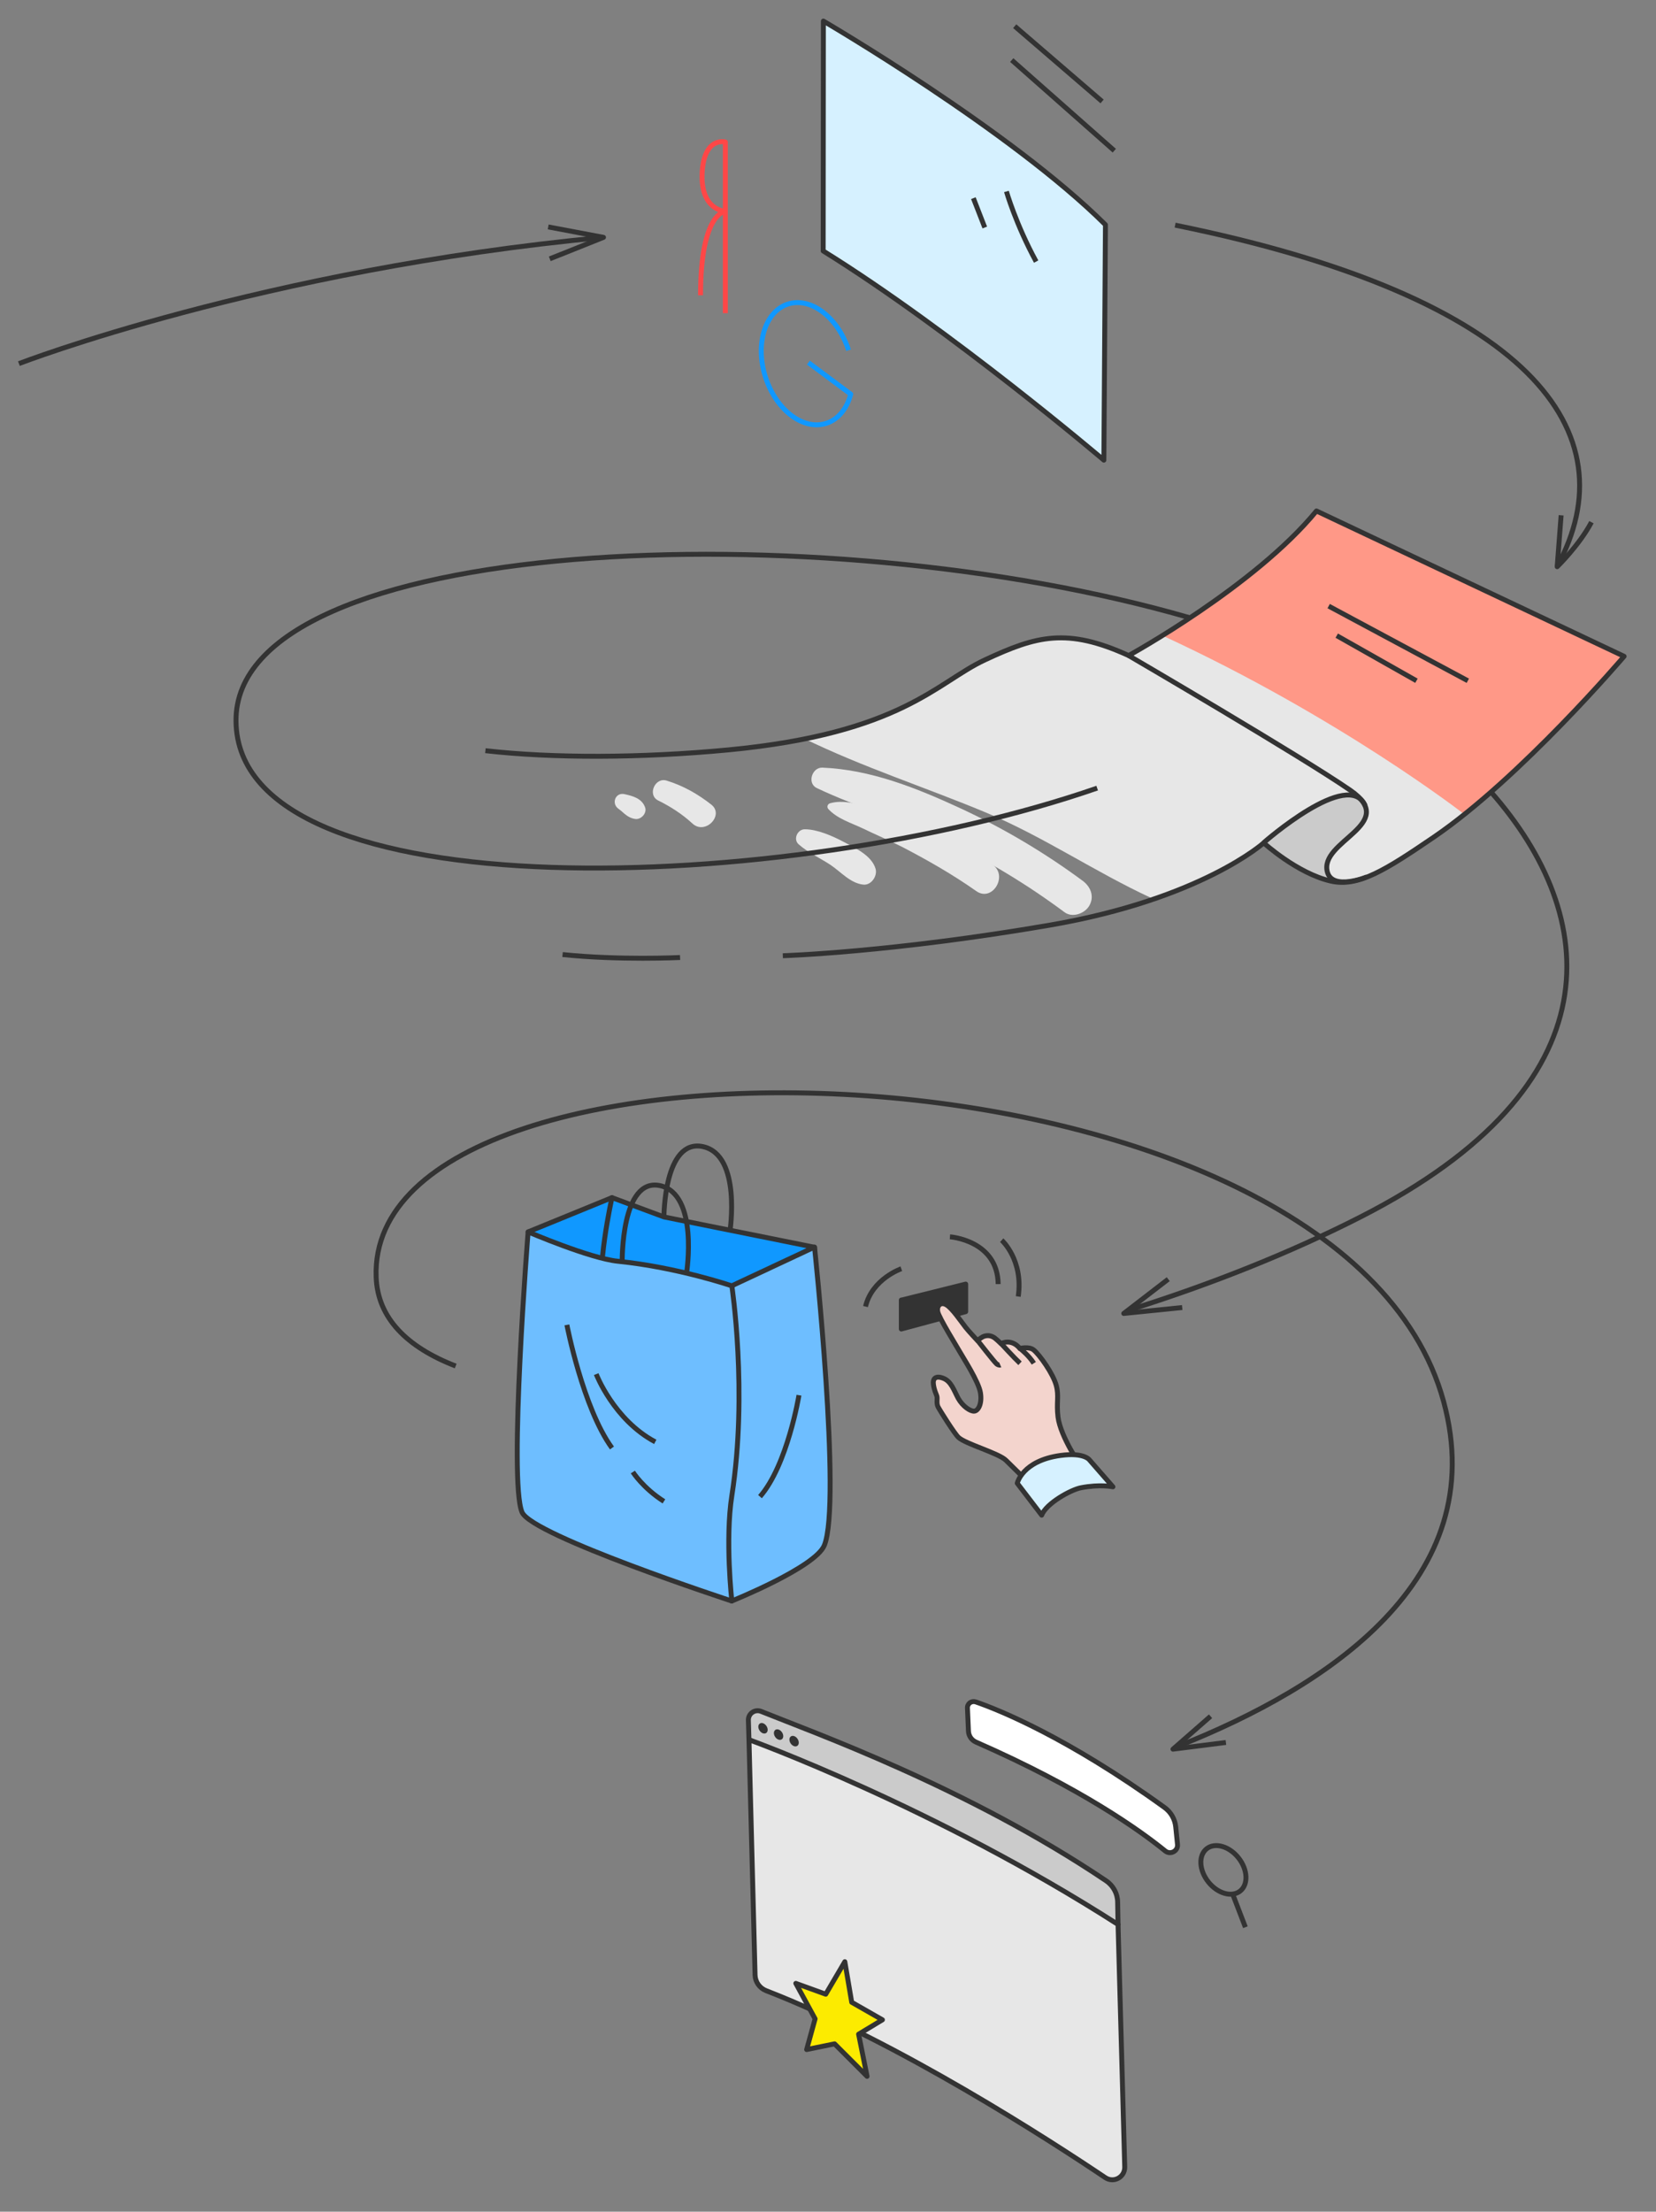 <?xml version="1.0" encoding="UTF-8"?> <!-- Generator: Adobe Illustrator 21.1.0, SVG Export Plug-In . SVG Version: 6.00 Build 0) --> <svg xmlns="http://www.w3.org/2000/svg" xmlns:xlink="http://www.w3.org/1999/xlink" x="0px" y="0px" viewBox="0 0 841.3 1122.8" style="enable-background:new 0 0 841.3 1122.8;" xml:space="preserve"><rect x="0" y="0" width="841.3" height="1122.8" fill="#808080" stroke="none"/> <style type="text/css"> .st0{fill:#FFFFFF;} .st1{fill:#FFFFFF;stroke:#333333;stroke-width:1.5;stroke-linejoin:round;stroke-miterlimit:10;} .st2{fill:#E7E7E7;stroke:#333333;stroke-width:1.5;stroke-linejoin:round;stroke-miterlimit:10;} .st3{fill:none;stroke:#C0C0C0;stroke-width:1.5;stroke-linejoin:round;stroke-miterlimit:10;} .st4{fill:#333333;} .st5{fill:#CBCBCB;stroke:#333333;stroke-width:1.5;stroke-linejoin:round;stroke-miterlimit:10;} .st6{fill:#FCEB00;stroke:#333333;stroke-width:1.5;stroke-linejoin:round;stroke-miterlimit:10;} .st7{fill:#1098FF;stroke:#333333;stroke-width:1.5;stroke-linejoin:round;stroke-miterlimit:10;} .st8{fill:#29ADFF;stroke:#333333;stroke-width:1.5;stroke-linejoin:round;stroke-miterlimit:10;} .st9{fill:#333333;stroke:#333333;stroke-width:1.5;stroke-linejoin:round;stroke-miterlimit:10;} .st10{fill:none;stroke:#333333;stroke-width:1.5;stroke-linejoin:round;stroke-miterlimit:10;} .st11{fill:#0088DC;stroke:#333333;stroke-width:1.5;stroke-linejoin:round;stroke-miterlimit:10;} .st12{fill:none;stroke:#C0C0C0;stroke-width:3;stroke-linejoin:round;stroke-miterlimit:10;} .st13{fill:#FFFFFF;stroke:#333333;stroke-width:3;stroke-linejoin:round;stroke-miterlimit:10;} .st14{fill:#E7E7E7;stroke:#333333;stroke-width:3;stroke-linejoin:round;stroke-miterlimit:10;} .st15{fill:#CBCBCB;stroke:#333333;stroke-width:3;stroke-linejoin:round;stroke-miterlimit:10;} .st16{fill:#FCEB00;stroke:#333333;stroke-width:3;stroke-linejoin:round;stroke-miterlimit:10;} .st17{fill:#1098FF;stroke:#333333;stroke-width:3;stroke-linejoin:round;stroke-miterlimit:10;} .st18{fill:#29ADFF;stroke:#333333;stroke-width:3;stroke-linejoin:round;stroke-miterlimit:10;} .st19{fill:#333333;stroke:#333333;stroke-width:3;stroke-linejoin:round;stroke-miterlimit:10;} .st20{fill:none;stroke:#333333;stroke-width:3;stroke-linejoin:round;stroke-miterlimit:10;} .st21{fill:none;stroke:#C1C1C1;stroke-width:2.5;stroke-linejoin:round;stroke-miterlimit:10;} .st22{fill:#0088DC;stroke:#333333;stroke-width:3;stroke-linejoin:round;stroke-miterlimit:10;} .st23{fill:none;stroke:#C0C0C0;stroke-width:2;stroke-linejoin:round;stroke-miterlimit:10;} .st24{fill:none;stroke:#333333;stroke-width:2.5;stroke-linejoin:round;stroke-miterlimit:10;} .st25{fill:#FF9887;stroke:#333333;stroke-width:2.5;stroke-linejoin:round;stroke-miterlimit:10;} .st26{fill:#CBCBCB;stroke:#333333;stroke-width:2.5;stroke-linejoin:round;stroke-miterlimit:10;} .st27{fill:#FFFFFF;stroke:#333333;stroke-width:2.5;stroke-linejoin:round;stroke-miterlimit:10;} .st28{fill:#C1C1C1;} .st29{fill:#FFFFFF;stroke:#333333;stroke-width:1.2;stroke-linejoin:round;stroke-miterlimit:10;} .st30{fill:#E7E7E7;stroke:#333333;stroke-width:1.2;stroke-linejoin:round;stroke-miterlimit:10;} .st31{fill:none;stroke:#C0C0C0;stroke-width:1.2;stroke-linejoin:round;stroke-miterlimit:10;} .st32{fill:#CBCBCB;stroke:#333333;stroke-width:1.2;stroke-linejoin:round;stroke-miterlimit:10;} .st33{fill:#FCEB00;stroke:#333333;stroke-width:1.2;stroke-linejoin:round;stroke-miterlimit:10;} .st34{fill:#1098FF;stroke:#333333;stroke-width:1.2;stroke-linejoin:round;stroke-miterlimit:10;} .st35{fill:#29ADFF;stroke:#333333;stroke-width:1.2;stroke-linejoin:round;stroke-miterlimit:10;} .st36{fill:#333333;stroke:#333333;stroke-width:1.2;stroke-linejoin:round;stroke-miterlimit:10;} .st37{fill:none;stroke:#333333;stroke-width:1.2;stroke-linejoin:round;stroke-miterlimit:10;} .st38{fill:#0088DC;stroke:#333333;stroke-width:1.2;stroke-linejoin:round;stroke-miterlimit:10;} .st39{fill:none;stroke:#000000;stroke-width:2;stroke-miterlimit:10;} .st40{fill:none;stroke:#333333;stroke-width:2.5;stroke-miterlimit:10;} .st41{fill:#A0A0A0;} .st42{fill:#F2F2F2;} .st43{fill:#E7E7E7;stroke:#333333;stroke-width:2.5;stroke-linejoin:round;stroke-miterlimit:10;} .st44{fill:#FCEB00;stroke:#333333;stroke-width:2.5;stroke-linejoin:round;stroke-miterlimit:10;} .st45{fill:#1098FF;stroke:#333333;stroke-width:2;stroke-linejoin:round;stroke-miterlimit:10;} .st46{fill:#333333;stroke:#333333;stroke-width:2.5;stroke-linejoin:round;stroke-miterlimit:10;} .st47{fill:#D6F1FF;stroke:#333333;stroke-width:2.5;stroke-linejoin:round;stroke-miterlimit:10;} .st48{fill:#1098FF;stroke:#333333;stroke-width:2.5;stroke-linejoin:round;stroke-miterlimit:10;} .st49{fill:#D6F1FF;stroke:#333333;stroke-width:3;stroke-linejoin:round;stroke-miterlimit:10;} .st50{fill:#FFD5CE;stroke:#333333;stroke-width:3;stroke-linejoin:round;stroke-miterlimit:10;} .st51{fill:#FF9887;stroke:#333333;stroke-width:3;stroke-linejoin:round;stroke-miterlimit:10;} .st52{fill:#0073B9;stroke:#333333;stroke-width:3;stroke-linejoin:round;stroke-miterlimit:10;} .st53{fill:none;stroke:#333333;stroke-width:2;stroke-linejoin:round;stroke-miterlimit:10;} .st54{fill:#707070;stroke:#333333;stroke-width:3;stroke-linejoin:round;stroke-miterlimit:10;} .st55{fill:#FFD5CE;stroke:#333333;stroke-width:2;stroke-linejoin:round;stroke-miterlimit:10;} .st56{fill:#0073B9;stroke:#333333;stroke-width:2;stroke-linejoin:round;stroke-miterlimit:10;} .st57{fill:#F3D4CD;stroke:#333333;stroke-width:2;stroke-linejoin:round;stroke-miterlimit:10;} .st58{fill:#5E5855;stroke:#333333;stroke-width:2;stroke-linejoin:round;stroke-miterlimit:10;} .st59{fill:#333333;stroke:#333333;stroke-width:2;stroke-linejoin:round;stroke-miterlimit:10;} .st60{fill:#E7E7E7;stroke:#333333;stroke-width:2;stroke-linejoin:round;stroke-miterlimit:10;} .st61{fill:#C0C0C0;stroke:#C1C1C1;stroke-width:2.5;stroke-linejoin:round;stroke-miterlimit:10;} .st62{fill:#E7E7E7;stroke:#C1C1C1;stroke-width:2.5;stroke-linejoin:round;stroke-miterlimit:10;} .st63{fill:#F3D4CD;stroke:#333333;stroke-width:2.5;stroke-linejoin:round;stroke-miterlimit:10;} .st64{fill:#0073B9;stroke:#333333;stroke-width:2.5;stroke-linejoin:round;stroke-miterlimit:10;} .st65{fill:#FFFFFF;stroke:#333333;stroke-width:3.5;stroke-linejoin:round;stroke-miterlimit:10;} .st66{fill:#1098FF;stroke:#333333;stroke-width:3.5;stroke-linejoin:round;stroke-miterlimit:10;} .st67{fill:none;stroke:#333333;stroke-width:3.5;stroke-linejoin:round;stroke-miterlimit:10;} .st68{fill:none;stroke:#333333;stroke-width:4;stroke-linejoin:round;stroke-miterlimit:10;} .st69{opacity:0.67;} .st70{fill:none;stroke:#FFFFFF;stroke-width:2.5;stroke-miterlimit:10;} .st71{fill:none;stroke:#E7E7E7;stroke-width:20;stroke-linejoin:round;stroke-miterlimit:10;} .st72{fill:#FFD5CE;stroke:#333333;stroke-width:2.5;stroke-linejoin:round;stroke-miterlimit:10;} .st73{fill:#707070;stroke:#333333;stroke-width:2.5;stroke-linejoin:round;stroke-miterlimit:10;} .st74{fill:#333333;stroke:#333333;stroke-width:4;stroke-linejoin:round;stroke-miterlimit:10;} .st75{fill:#F5F5F5;} .st76{display:none;fill:#FFFFFF;stroke:#333333;stroke-width:2.5;stroke-linejoin:round;stroke-miterlimit:10;} .st77{fill:#E7E7E7;stroke:#E7E7E7;stroke-miterlimit:10;} .st78{clip-path:url(#SVGID_2_);} .st79{fill:#E7E7E7;} .st80{fill:none;stroke:#1098FF;stroke-width:2.5;stroke-linejoin:round;stroke-miterlimit:10;} .st81{fill:none;stroke:#FF4747;stroke-width:2.5;stroke-linejoin:round;stroke-miterlimit:10;} .st82{fill:#FCEB00;} .st83{fill:#CBCBCB;} .st84{clip-path:url(#SVGID_4_);} .st85{fill:#FF9887;} .st86{fill:#6EBEFF;stroke:#333333;stroke-width:2.5;stroke-linejoin:round;stroke-miterlimit:10;} .st87{fill:#FF4747;} .st88{fill:#D6F1FF;} .st89{fill:#1098FF;} .st90{fill:#29ADFF;stroke:#333333;stroke-width:2.5;stroke-linejoin:round;stroke-miterlimit:10;} .st91{fill:#0088DC;stroke:#333333;stroke-width:2.5;stroke-linejoin:round;stroke-miterlimit:10;} .st92{fill:#F4F4F4;stroke:#333333;stroke-width:2.5;stroke-linejoin:round;stroke-miterlimit:10;} .st93{fill:#E2E2E2;stroke:#333333;stroke-width:2.5;stroke-linejoin:round;stroke-miterlimit:10;} .st94{fill:none;stroke:#A5A5A5;stroke-width:1.5;stroke-linejoin:round;stroke-miterlimit:10;} </style> <g id="Слой_3"> </g> <g id="Слой_1"> </g> <g id="Слой_5"> </g> <g id="Слой_2"> <path class="st24" d="M597,114.3c180.3,36.6,231.4,105.1,194,173.4"></path> <path class="st24" d="M9.6,184.6c0,0,123.7-47.8,297-64.1"></path> <path class="st47" d="M561.6,114.1c-48.3-48-143.3-103.4-143.3-103.4l-0.1,116.7c65.3,40.5,142.6,106.2,142.6,106.2L561.6,114.1z"></path> <line class="st24" x1="514" y1="30.5" x2="566.1" y2="76.5"></line> <line class="st24" x1="515.5" y1="13.3" x2="559.9" y2="51.5"></line> <path class="st24" d="M511.3,97.2c0,0,4.8,16.7,15.1,35.6"></path> <line class="st24" x1="494.5" y1="100.6" x2="500.3" y2="115.5"></line> <path class="st81" d="M368.5,159V72.1c0,0-10.9-3-11.8,15.9c-0.8,18.9,11.8,19.3,11.8,19.3s-12.6,0.4-12.6,42.6"></path> <path class="st80" d="M431.1,177.8c-5.4-16.7-19.2-27.2-30.9-23.4c-11.6,3.8-16.7,20.4-11.3,37.1s19.2,27.2,30.9,23.4 c6.2-2,10.5-7.6,12.4-14.8l-21.5-16"></path> <path class="st77" d="M594.7,452.2c26.5-7.6,47.3-24.4,47.3-24.4s15.6,16.4,37.8,20c11.7,1.9,29.3-9.8,50.5-24.3 c44.7-30.4,94.6-90.4,94.6-90.4l-156.3-73.8c-31.3,38.2-95.4,73.4-95.4,73.4c-31.4-14.3-46.8-10-73,2.2c-12.2,5.7-22.8,15-41.3,24 L594.7,452.2z"></path> <path class="st24" d="M345.5,486.1c0,0-30.8,1.5-59.7-1.5"></path> <path class="st83" d="M642,427.8c0,0,35.7-32.2,49-22.1c13.7,10.3-16,24-16.7,32.7c-0.7,8.6,4.5,9.4,4.5,9.4S663,445.9,642,427.8z"></path> <g> <defs> <path id="SVGID_3_" d="M471.5,352.1c0,0-34.4,20.7-75.6,25.2c0,0-21.8,51.7,1.9,68.3c23.7,16.6,147.6,21.2,147.6,21.2 s48.7-12.8,61.2-17.4S471.5,352.1,471.5,352.1z"></path> </defs> <clipPath id="SVGID_2_"> <use xlink:href="#SVGID_3_" style="overflow:visible;"></use> </clipPath> <g class="st78"> <g> <path class="st79" d="M442,367c12.4,1,26.6,7.1,35.8,15.5c3.7-4.9,7.5-9.7,11.2-14.6c-21.8-11-46.4-15.9-70.8-13.9 c-5.2,0.4-8.7,3.8-9,9c-0.8,10.2,10.2,12.3,17.7,14.1c8.8,2.2,17.5,4.7,26.3,7c8.1,2.2,16.2,4.4,24,7.5 c7.5,3.1,14.6,7.2,21.6,11.3c29.1,16.9,58.7,33.3,85.9,53c3.7-6.3,7.3-12.5,11-18.8c-13.9-6.4-27.4-13.5-40.5-21.5 c-14.1-8.6-28.9-15.8-44.1-22.2c-30.5-12.9-62.1-22.9-91.9-37.4c-5.3-2.6-11.7-1.4-14.9,3.9c-2.8,4.8-1.4,12.3,3.9,14.9 c30.1,14.7,62,24.9,92.9,37.8c29.1,12.2,55.1,30,83.6,43.2c12.8,5.9,22.3-10.5,11-18.8c-25.7-18.6-53.6-33.6-81.2-49 c-13.9-7.7-27.7-15.2-43.1-19.2c-7.8-2.1-15.7-3.7-23.5-5.5c-4.1-0.9-8.2-1.8-12.3-2.8c-1.9-0.4-3.8-0.9-5.7-1.4 c-1.3-0.3-2.5-0.6-3.8-1c-2.5-0.9-2.5-0.6-0.1,1.1c0.4,1.5,0.8,3,1.2,4.6c0-0.3,0.1-0.7,0.1-1c-3,3-6,6-9,9 c21.3-1.6,42.2,2.4,61.4,11.8c8.9,4.4,19.6-7.2,11.2-14.6c-14.3-12.8-31.7-17.3-50.2-11.7C435.4,359.3,436.7,366.6,442,367 L442,367z"></path> </g> </g> <g class="st78"> <g> <path class="st79" d="M415,400.1c21.2,10,43.8,16.5,65.1,26.5c21.4,10.1,41.7,22.4,60.7,36.5c4,3,10.3,0.7,12.6-3.3 c2.7-4.7,0.7-9.6-3.3-12.6c-19.5-14.4-40.4-26.8-62.5-37c-22.1-10.2-45.3-19.5-69.9-20.5C412.5,389.6,409.9,397.7,415,400.1 L415,400.1z"></path> </g> </g> <g class="st78"> <g> <path class="st79" d="M420.8,410.7c4.6,5,11.5,7,17.6,9.9c6.6,3.2,13.3,6,19.8,9.3c13.1,6.8,25.7,14,37.8,22.5 c8.2,5.8,16.5-8.1,8-13.6c-12.8-8.3-26.2-15.8-40.4-21.5c-7-2.8-14.2-5.7-21.5-7.5c-6.6-1.6-13.7-3.9-20.4-2 C420.3,408.2,420,409.8,420.8,410.7L420.8,410.7z"></path> </g> </g> <g class="st78"> <g> <path class="st79" d="M405.7,428.6c4.6,4.1,10.9,7,16.1,10.4c5.4,3.6,10.2,9.4,16.8,10.1c4.1,0.4,7.3-4.5,6.2-8.1 c-2-6.7-10.3-10.5-16.2-13.6c-5.7-3-13.3-6.4-19.8-6.4C405.2,421,402.8,426,405.7,428.6L405.7,428.6z"></path> </g> </g> </g> <path class="st85" d="M590.4,322.6c0,0,46.3-26.6,78.3-63.3L825,333.2c0,0-43.9,50.2-81.1,80.2 C743.9,413.3,680.5,364.1,590.4,322.6z"></path> <path class="st24" d="M397.7,485.2c0,0,55.4-1.7,136-15.6c76.8-13.3,108.3-41.7,108.3-41.7s17,15.5,34.1,19.4 c14,3.2,27.9-5.7,52.3-22.3c43.9-29.9,96.7-91.8,96.7-91.8l-156.3-73.8c-31.3,38.2-95.4,73.4-95.4,73.4c-31.4-14.3-46.8-10-73,2.2 c-24.4,11.3-42.3,37.3-130.4,45.7c-44.4,4.2-89.1,4.3-123.4,0.4"></path> <path class="st24" d="M231.5,693.5c-24.8-9.6-39.7-24.4-40.4-45.2c-5.1-138.6,490.2-127.7,542.3,63.2 c24.7,90.6-59.6,145.1-134.4,174.8"></path> <path class="st24" d="M757.4,402c55.5,63,65.1,148.9-66.2,215.8c-35.9,18.3-76.2,34.3-118,47.4"></path> <path class="st24" d="M557.4,400.1c-157.2,54.4-436.6,64.2-437.5-34c-0.9-94.5,297.2-106.8,484.5-52.5"></path> <g> <g> <path class="st79" d="M334.4,406.4c6.3,3.1,12.2,6.9,17.4,11.7c6.5,6,16.3-4.3,9.6-9.6c-7-5.5-14.3-9.6-22.7-12.2 C332.8,394.4,328.7,403.6,334.4,406.4L334.4,406.4z"></path> </g> </g> <g> <g> <path class="st79" d="M314.2,410.6c1,0.7,1.8,1.4,2.9,2.4c1.8,1.5,3.6,2.6,6,2.8c2.9,0.1,5.7-3.2,4.6-6 c-1.6-4.4-6.1-5.7-10.3-6.6C312.7,402,310.4,407.9,314.2,410.6L314.2,410.6z"></path> </g> </g> <path class="st24" d="M573.2,332.7c0,0,87.6,51.1,112.8,68.5c25.2,17.4-16.3,25.7-11.6,41.7c2.8,9.3,20,2.3,20,2.3"></path> <path class="st24" d="M642,427.8c0,0,43.3-38.1,51.6-18.7"></path> <line class="st24" x1="675" y1="307.7" x2="745.7" y2="345.6"></line> <line class="st24" x1="679.1" y1="322.7" x2="719.6" y2="345.6"></line> <g> <polygon class="st48" points="268.3,625.4 310.9,608 310.9,658.3 "></polygon> <path class="st48" d="M310.9,608l26.4,9.8l76.5,15.4v64.5c0,0-96.7-13.1-106.9-39.7C302.4,646.3,310.9,608,310.9,608z"></path> <path class="st86" d="M413.8,633.1l-42.1,19.7c0,0-14.6,66.3-16.2,93c-1,16.7,16.2,67,16.2,67s42.6-17.1,47.1-28.3 C427.6,762.8,413.8,633.1,413.8,633.1z"></path> <path class="st86" d="M371.8,652.8c0,0-27.4-9.4-57.9-12.5c-14.1-1.4-45.6-14.9-45.6-14.9s-10,126.1-3.1,142.3 c5.1,11.9,106.6,45.1,106.6,45.1s-3.5-31.1,0-53.5C380,707,371.8,652.8,371.8,652.8z"></path> <path class="st24" d="M337.3,617.8c0,0,0-39.9,19.8-35.7c19.8,4.3,13.7,43.3,13.7,43.3"></path> <path class="st24" d="M316.1,640.5c0,0-0.6-42.8,19.2-38.6c19.8,4.3,13.5,44.4,13.5,44.4"></path> <path class="st24" d="M288,672.6c0,0,8.1,42.1,22.9,62.5"></path> <path class="st24" d="M321.5,747.3c0,0,5.2,8.2,15.8,14.9"></path> <path class="st24" d="M302.9,697.6c0,0,8.9,23.2,30,34.4"></path> <path class="st24" d="M405.9,708.3c0,0-5.8,35.4-19.8,51.5"></path> </g> <path class="st46" d="M457.9,660c0.3,0,32.7-8.1,32.7-8.1v14l-32.7,8.8V660z"></path> <g> <path class="st63" d="M549.4,744.8c0,0-10.6-15.2-11.9-25.4c-0.9-7.5,0.6-10.6-0.9-16.1c-1.6-5.9-8.4-15.5-11.5-18 c-2.4-1.9-7-0.7-7-0.7s-3.6-5.2-9.6-2.5c0,0-1.7-1.7-3.1-2.8c-2-1.5-4.2-1.5-6-0.7c-1.4,0.7-2.8,2-2.8,2s-4.5-4.8-6-6.7 c-2.7-3.5-6.8-9.6-9.7-11.4c-2.9-1.8-5.1,0.3-4.5,3.4s9.9,18,11.4,20.7s9.4,14.8,10.3,20.5c0.9,5.7-1.2,9.2-3.2,9.3 s-5.8-2.4-8.1-6.5c-2.2-4.1-3.6-8.7-7.6-10.2c-3.9-1.5-5.4,0.2-5,3.1c0.4,2.9,1.2,4.4,1.7,5.8c0.5,1.4-0.3,3.6,0.6,5.5 c0.9,1.8,8.4,13.7,10.4,15.6c3.6,3.4,20.5,8,24.2,11.7c3.8,3.7,11.9,11.7,11.9,11.7L549.4,744.8z"></path> <path class="st24" d="M496.7,680.6c0,0,8.5,10.9,9.6,11.8c1.2,0.9,1.9,0.6,1.9,0.6"></path> <path class="st24" d="M508.6,682.1c0.8,0.8,6.3,6.9,9.6,10"></path> <path class="st24" d="M518.1,684.5c0.8,0.6,4.7,3.8,7.1,7.6"></path> <path class="st47" d="M516.8,753c0,0,2.5-11.4,21.9-14.1c12.4-1.7,14.9,2.4,14.9,2.4l11.8,13.5c0,0-6.5-1.4-16.3,0.5 c-5.1,1-17.6,7.9-19.9,13.9L516.8,753z"></path> </g> <path class="st24" d="M457.9,644.1c0,0-14.8,5.1-18.2,19.2"></path> <path class="st24" d="M482.6,627.9c0,0,24.2,1.7,24.5,24"></path> <path class="st24" d="M508.9,629.6c0,0,11.1,10,8.4,28.6"></path> <path class="st27" d="M495.7,864c11.9,4.1,46.7,18.1,95.9,53.6c3.2,2.3,5.3,5.9,5.7,9.8l0.9,8.9c0.4,3.4-3.6,5.5-6.2,3.4 c-12.7-10.3-42.6-31.8-96.2-55.3c-2.2-1-3.7-3.1-3.8-5.6l-0.5-11.5C491.3,864.9,493.5,863.3,495.7,864z"></path> <ellipse transform="matrix(0.784 -0.621 0.621 0.784 -455.318 590.416)" class="st24" cx="621.2" cy="949.8" rx="9.8" ry="13.7"></ellipse> <line class="st24" x1="626.4" y1="962" x2="632.7" y2="978.4"></line> <path class="st26" d="M380.5,883.2l-0.3-9.9c-0.1-3.4,3.3-5.7,6.4-4.5c26.5,10.7,104.8,38.6,175.3,86c3.7,2.5,5.9,6.6,5.9,11 L568,977L380.5,883.2z"></path> <ellipse transform="matrix(0.831 -0.556 0.556 0.831 -422.468 363.53)" class="st4" cx="387.6" cy="877.7" rx="2.1" ry="2.9"></ellipse> <ellipse transform="matrix(0.831 -0.556 0.556 0.831 -422.903 368.474)" class="st4" cx="395.5" cy="880.9" rx="2.1" ry="2.9"></ellipse> <ellipse transform="matrix(0.831 -0.556 0.556 0.831 -423.416 373.444)" class="st4" cx="403.4" cy="884.2" rx="2.1" ry="2.9"></ellipse> <path class="st43" d="M380.5,883.2c0,0,94.2,34,187.5,93.8l3.4,123.1c0.1,5.2-5.6,8.3-9.9,5.4c-27.4-18.4-105-68.8-172.3-94.9 c-3.3-1.3-5.5-4.4-5.6-7.9L380.5,883.2z"></path> <polygon class="st44" points="419.5,1012.4 429.2,995.9 432.7,1016.5 448.3,1025.4 436.2,1032.7 440.5,1054.1 424,1037.6 409.8,1040.5 414.1,1024.9 404.3,1006.9 "></polygon> <polyline class="st24" points="278.5,115.2 306.6,120.5 279.3,131.4 "></polyline> <path class="st24" d="M793.1,261.6l-2,26.1c0,0,11.3-11,17.4-22.6"></path> <polyline class="st24" points="593.5,649.4 570.9,666.8 600.6,663.8 "></polyline> <polyline class="st24" points="615,871.3 595.9,888 622.8,884.6 "></polyline> </g> <g id="Слой_4"> </g> </svg> 